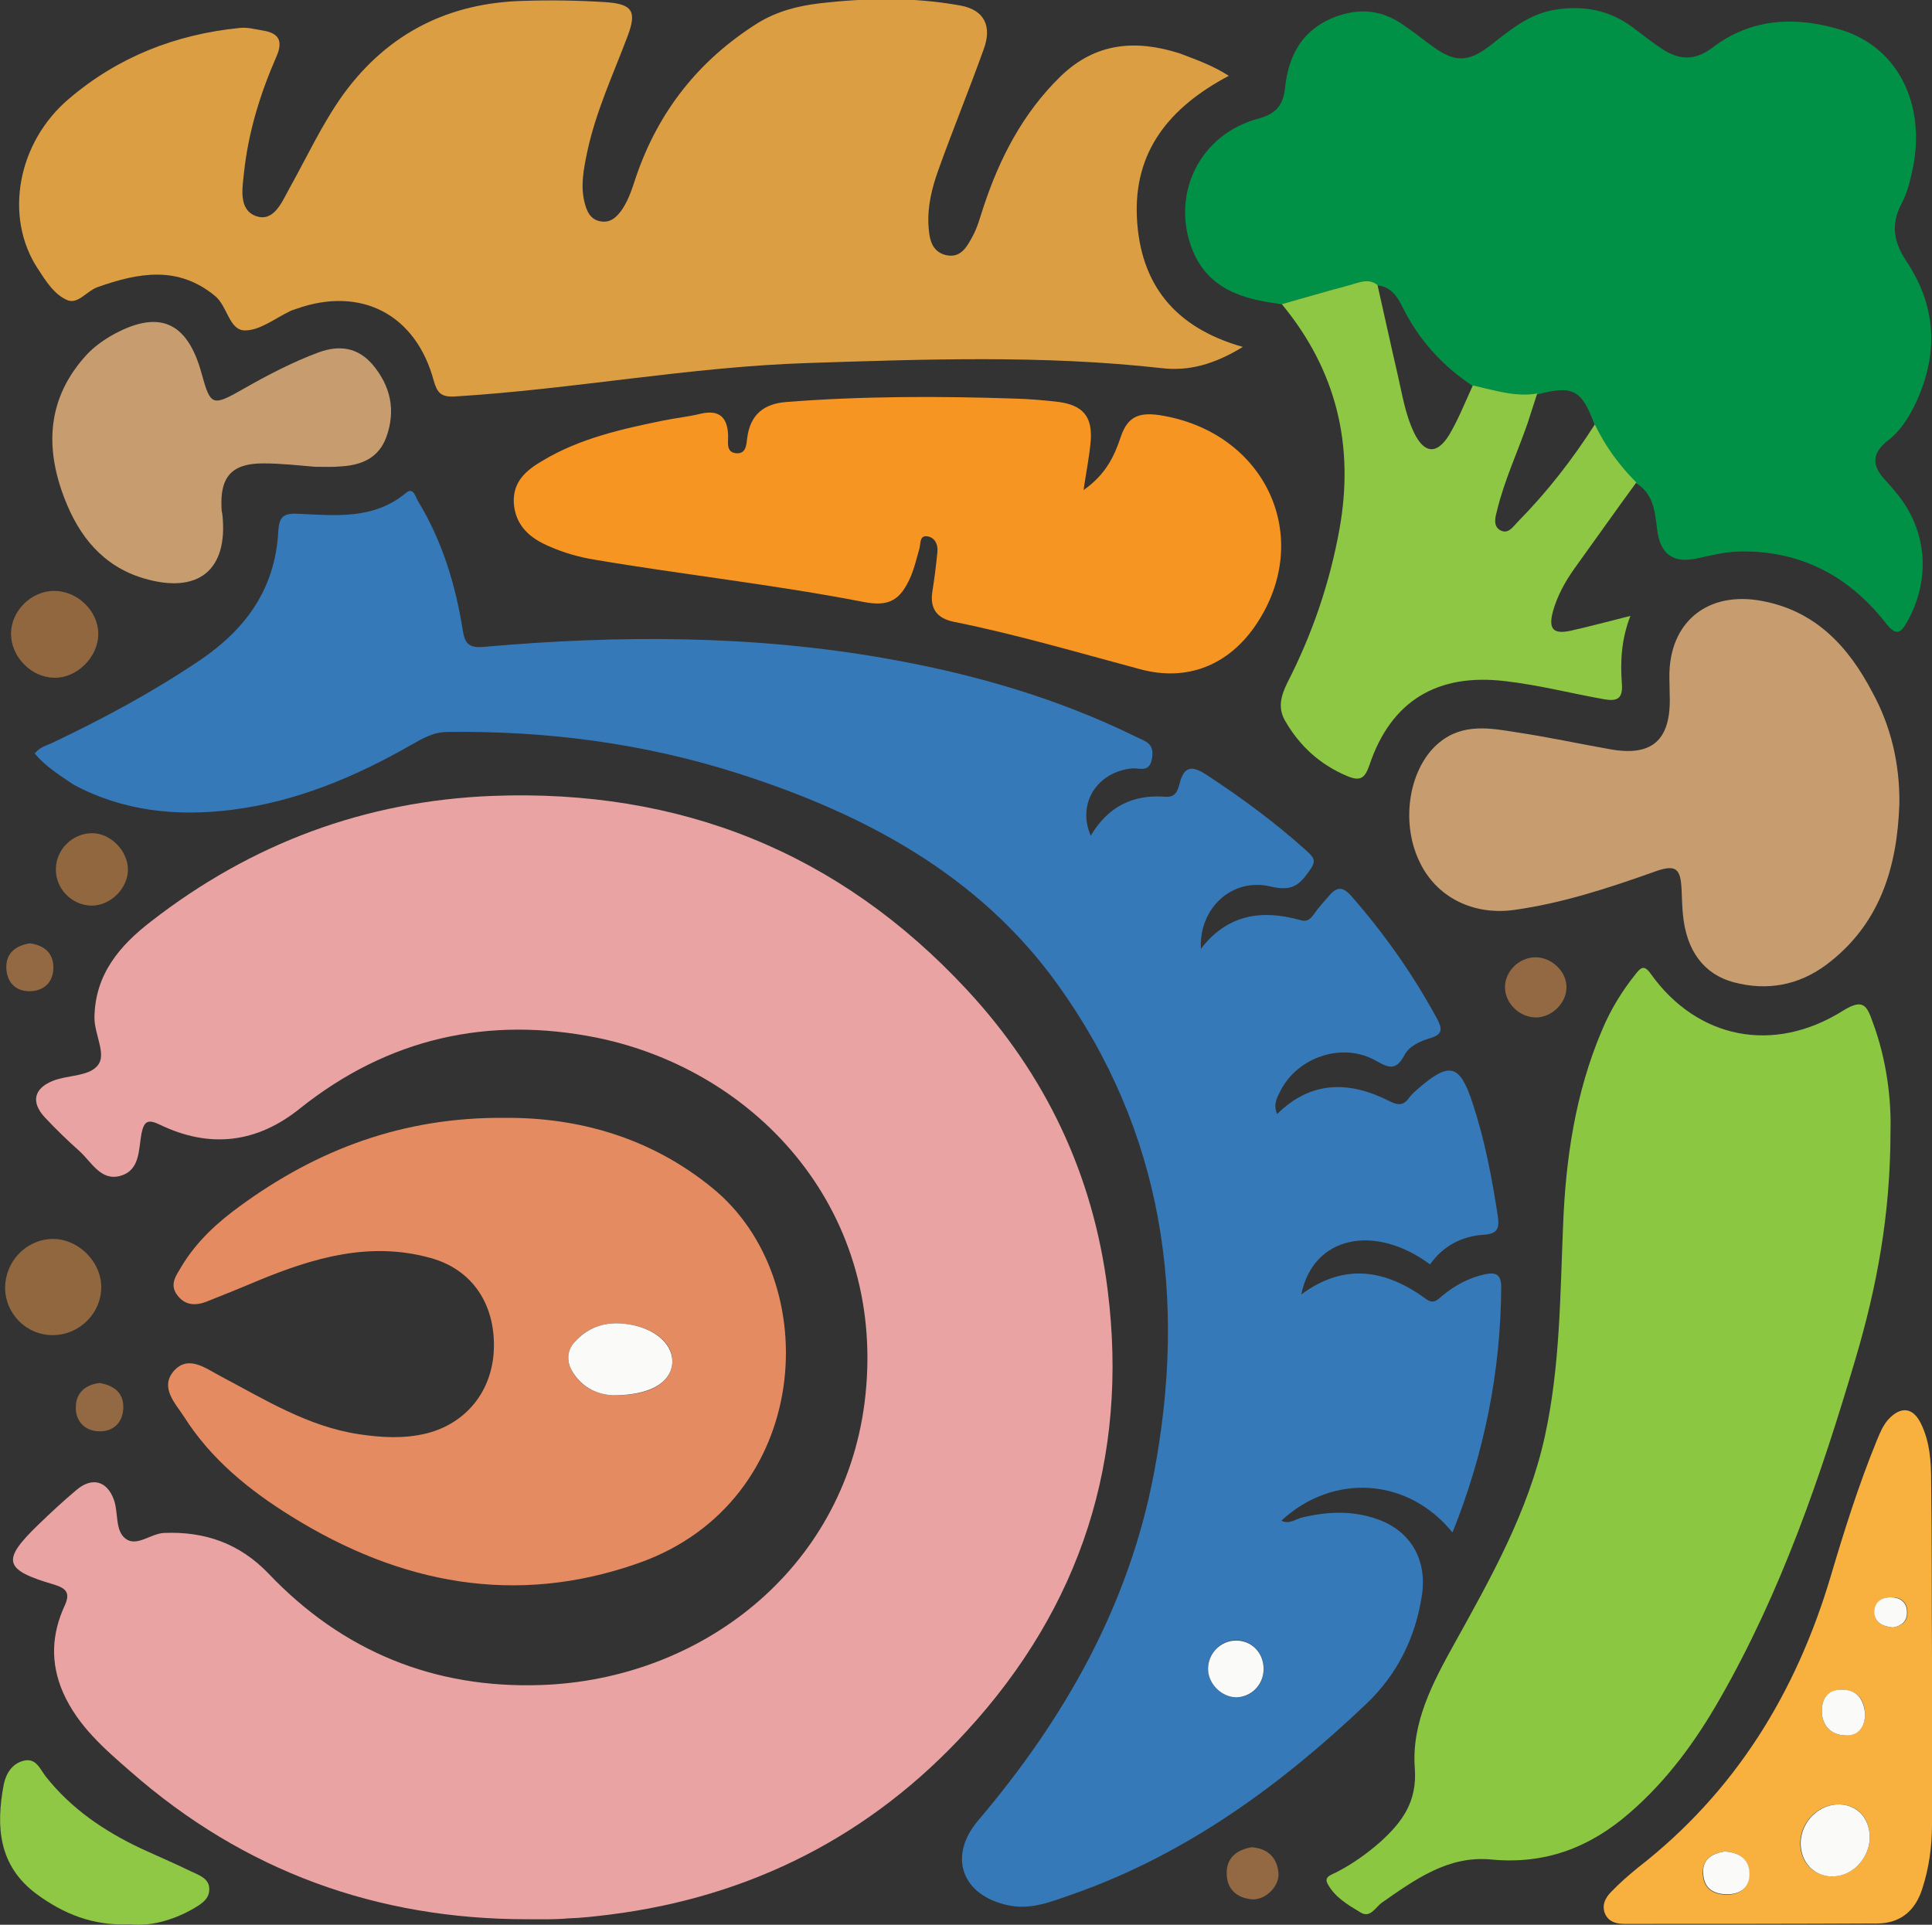 <?xml version="1.0" encoding="utf-8"?>
<!-- Generator: Adobe Illustrator 26.1.0, SVG Export Plug-In . SVG Version: 6.00 Build 0)  -->
<svg version="1.1" id="Layer_1" xmlns="http://www.w3.org/2000/svg" xmlns:xlink="http://www.w3.org/1999/xlink" x="0px" y="0px"
	 viewBox="0 0 456.1 454.4" style="enable-background:new 0 0 456.1 454.4;" xml:space="preserve">
<rect x="0" y="0" width="456.1" height="454.4" fill="#333333" stroke="none"/>
<style type="text/css">
	.st0{fill:#EAA3A3;}
	.st1{fill:#3579B8;}
	.st2{fill:#DB9E42;}
	.st3{fill:#019146;}
	.st4{fill:#8CC741;}
	.st5{fill:#E58B62;}
	.st6{fill:#F69521;}
	.st7{fill:#C79D6F;}
	.st8{fill:#8DC743;}
	.st9{fill:#F8B13F;}
	.st10{fill:#C79D70;}
	.st11{fill:#8EC844;}
	.st12{fill:#90673F;}
	.st13{fill:#926942;}
	.st14{fill:#FAFBF9;}
</style>
<g>
	<g>
		<path class="st0" d="M124.4,453.1c-35.5,0-66.8-11.4-93.5-34.8c-6.2-5.4-12.5-10.8-16-18.7c-3.1-7.1-2.7-13.9,0.4-20.6
			c1.3-2.9,0.4-4-2.5-4.9c-12-3.5-12.5-5.7-3.7-14.2c2.9-2.8,5.8-5.5,8.9-8.1c3.7-3.2,7.3-2.2,8.9,2.3c1.1,3.1,0.2,7.3,2.8,9.2
			c2.6,1.9,5.8-1.2,9-1.4c9.7-0.4,17.9,2.5,24.7,9.6c17.5,18.4,39.2,27.2,64.4,26.3c37.6-1.3,71.2-27.1,76.3-66.6
			c5.7-44.8-25.1-78.4-63.1-86.2c-25.8-5.2-49.4,0.1-70.2,16.7c-10.2,8.2-21.3,9.5-33.1,3.8c-2.9-1.4-3.7-0.7-4.3,2.1
			c-0.7,3.8-0.3,8.7-5,10c-4.6,1.3-6.8-3.3-9.7-5.9c-2.8-2.5-5.6-5.2-8.2-8c-3.2-3.5-2.5-6.7,1.9-8.5c3.7-1.5,9-1,10.9-4
			c1.7-2.6-1-7.1-1-10.9c0.1-10.3,6-17.1,13.4-22.8c23.7-18.4,50.5-28.4,80.5-29.6c44.3-1.7,81.9,13.3,112,45.7
			c18.6,20,29.9,43.7,33.3,71c5,39.9-6.4,74.8-33.3,104.1c-22.5,24.6-50.9,39.1-84.2,43.3c-3.3,0.4-6.6,0.8-9.9,0.9
			C130.8,453.2,127.6,453.1,124.4,453.1z"/>
		<path class="st1" d="M8.2,177.9c1.2-1.6,2.9-1.9,4.3-2.6c12-5.7,23.7-12,34.8-19.5c10.9-7.4,17.7-17,18.4-30.4
			c0.2-3.5,1.3-4.3,4.8-4.1c8.8,0.4,17.7,1.4,25.3-4.9c1.9-1.6,2.3,1.1,3,2.1c5.6,9.3,8.7,19.4,10.4,30c0.5,3.3,1.3,4.6,5.2,4.2
			c31.8-2.8,63.5-2.8,95,2.8c20.4,3.6,40.2,9.3,58.9,18.5c2,1,4.2,1.4,3.7,4.8c-0.5,3.7-2.8,2.5-4.7,2.6c-8.3,0.8-13.1,8.3-9.8,15.9
			c4-6.8,9.9-9.8,17.5-9.2c2.5,0.2,3-1.3,3.5-3.2c1-3.9,2.8-4.3,6.3-2c8.4,5.5,16.4,11.4,23.8,18.1c1.7,1.6,2.2,2.3,0.5,4.6
			c-2.5,3.6-4.3,4.8-9.1,3.7c-9.1-2.2-17,5.1-16.5,14.7c6.3-8.2,14.4-9.3,23.4-6.8c1.6,0.5,2.4-0.1,3.3-1.4c1.1-1.6,2.5-3.1,3.8-4.6
			c1.7-1.9,3.1-1.8,4.9,0.2c7.8,8.9,14.6,18.5,20.3,29c1.3,2.4,1.5,3.8-1.6,4.7c-2.4,0.7-5,1.9-6.1,4.1c-2.1,3.9-4,2.7-6.9,1.1
			c-7.8-4.3-18.3-0.7-22.3,7.2c-0.8,1.6-1.8,3.2-0.8,5.5c8.1-8,17.2-7.8,26.6-3c2,1,3.3,1,4.6-0.9c0.6-0.8,1.4-1.5,2.1-2.1
			c7.4-6.4,9.8-5.8,12.8,3.3c2.9,8.7,4.6,17.7,6,26.8c0.4,2.8,0,4.2-3.3,4.4c-5.1,0.3-9.6,2.6-12.7,7c-13.1-9.7-27.6-6.7-30.4,7.1
			c10.4-7.7,20.2-5.7,29.5,1.1c1.8,1.3,2.7,0.1,3.8-0.8c3-2.5,6.4-4.3,10.2-5.1c2.4-0.5,3.7,0.1,3.7,3c-0.1,20-4,39.3-11.5,58
			c-10.5-13-28.2-14.1-40.4-2.8c1.9,1,3.5-0.5,5.1-0.8c6-1.4,11.9-1.6,17.7,0.5c7.8,2.8,11.6,9.6,10.4,17.8
			c-1.5,10.1-5.9,18.9-13.2,25.8c-20.2,19.2-42.4,35.4-69,44.8c-5,1.7-9.9,3.9-15.5,2.7c-10.9-2.3-14.3-11.5-7.1-20
			c20.4-24,35.6-50.8,41.5-81.9c7.9-41.4,2.3-80.8-22.8-115.6c-18.5-25.7-45.4-40.1-75-49.6c-22.4-7.2-45.4-10.2-68.9-9.9
			c-3.5,0-6,1.6-8.7,3.1c-13.3,7.6-27.2,13.4-42.4,15.3c-13,1.6-25.6,0.3-37.3-6C13.9,182.9,10.7,180.9,8.2,177.9z M291.9,400.7
			c3.7,0,6.5-3,6.4-6.8c0-3.8-2.9-6.7-6.5-6.7c-3.6,0-6.6,3.1-6.6,6.7C285.2,397.5,288.4,400.7,291.9,400.7z"/>
		<path class="st2" d="M290.1,17.9c-14,7.4-22.5,17.8-21.7,33.6c0.8,15.4,8.7,25.8,25,30.4c-6.7,4.1-12.7,5.8-19.3,5
			c-27.7-3.1-55.5-2.1-83.3-1.2c-28,0.9-55.5,6.2-83.4,7.9c-3.3,0.2-4.2-0.9-5-3.7c-4.2-15.7-17.2-22.4-32.4-17
			c-0.5,0.2-1,0.3-1.4,0.5c-3.6,1.7-7.3,4.7-10.9,4.6c-3.6-0.1-4-5.7-6.9-8.1c-8.8-7.3-18.2-5.5-27.8-2.1c-2.5,0.9-4.5,4-7,3.1
			c-3.2-1.3-5.2-4.6-7.1-7.5c-8-12.2-4.8-29.8,7.4-40.1C27.8,13.5,41.4,8.1,56.6,6.6c1.8-0.2,3.6,0.3,5.4,0.6
			c3.9,0.6,4.9,2.5,3.2,6.3c-3.8,8.7-6.6,17.8-7.6,27.3c-0.4,3.7-1.3,8.7,2.8,10.2c4.2,1.5,6.1-3.2,7.8-6.3
			c4.2-7.5,7.8-15.4,12.9-22.5c10.6-14.5,25-21.6,42.7-22c6.3-0.2,12.7-0.1,19,0.3c6.6,0.4,7.6,2.2,5.3,8.2
			c-3.4,9-7.5,17.8-9.5,27.3c-0.8,3.9-1.6,7.8-0.6,11.8c0.5,2,1.3,3.9,3.5,4.4c2.5,0.6,4.1-0.9,5.4-2.8c1.6-2.4,2.4-5.1,3.3-7.8
			c5.3-15.4,14.8-27.4,28.6-36.1c4.5-2.8,9.5-4.1,14.6-4.7c11.1-1.3,22.3-1.5,33.3,0.5c5.6,1,7.6,4.8,5.5,10.4
			c-3.4,9.5-7.3,19-10.7,28.5c-1.5,4.2-2.6,8.6-2.3,13.2c0.2,2.8,0.6,5.9,4,6.8c3.6,0.9,5.1-2,6.4-4.4c1.2-2.2,1.8-4.6,2.6-7
			c3.8-11.5,9.3-22.1,18.1-30.7c8.3-8.1,17.8-8.8,28.2-5.5C282.4,14.1,286.2,15.4,290.1,17.9z"/>
		<path class="st3" d="M302.6,71.8c-9.3-1.1-17.8-3.6-21.4-13.6c-4.6-12.9,2.3-26.6,15.9-30.2c4.4-1.2,5.9-3.4,6.3-7.5
			c0.8-7.2,3.8-13,10.8-16.1c5.6-2.4,11-2.4,16.2,0.9c2.5,1.6,4.9,3.5,7.3,5.3c5.6,4.2,8.8,4.3,14.3,0c4.6-3.6,9-7.3,15.1-8.3
			c6.8-1.1,12.9,0.1,18.4,4.2c2.3,1.7,4.5,3.5,6.8,5c4,2.7,7.8,2.9,11.9-0.2c9.4-7.2,20.1-7.5,30.9-4.1c13,4.2,19.5,17.4,16.5,32.4
			c-0.6,2.9-1.3,5.9-2.7,8.5c-2.6,4.9-1.8,9.1,1.1,13.5c7.2,10.7,7.7,22,2.2,33.7c-1.6,3.3-3.6,6.5-6.5,8.7
			c-4.1,3.2-3.7,6.2-0.4,9.6c1,1.1,2,2.3,2.9,3.4c6.8,8.7,7.5,19.8,2.2,29.5c-1.7,3.1-2.7,3.8-5.3,0.5
			c-8.7-11.1-20.2-17.1-34.5-16.8c-3.4,0.1-6.6,0.9-9.8,1.6c-5.8,1.3-8.9-0.9-9.6-6.9c-0.5-4.2-0.9-8.3-4.9-10.8
			c-4-4-7.3-8.6-9.8-13.7c-3.1-8.4-5.1-9.5-13.5-7.3c-5.3,0.9-10.2-0.8-15.2-1.9c-7.3-4.8-12.9-11-16.8-18.9
			c-1.1-2.3-2.7-4.6-5.7-4.9c-2.2-1.7-4.4-0.6-6.5,0C313.3,68.7,308,70.3,302.6,71.8z"/>
		<path class="st4" d="M446.3,267c0,20-3.3,37-8.2,53.6c-8.2,27.8-17.6,55.2-32.1,80.5c-5.7,10-12.5,19.3-21.3,26.9
			c-9.4,8.2-20,12.2-32.6,11c-10.2-1-18,4.7-25.9,10.2c-1.5,1.1-2.7,3.7-5,2.3c-3-1.8-6.1-3.6-7.8-6.8c-0.9-1.7,1-2.1,2.1-2.7
			c3.7-1.9,7.1-4.3,10.3-7.1c5.2-4.7,8.8-9.5,8.2-17.5c-0.8-10.6,4.2-20.1,9.2-29.1c8.7-15.7,17.6-31.4,21.5-49.2
			c3.6-16.4,3.6-33,4.3-49.6c0.6-15.9,2.9-31.5,9.2-46.3c2-4.8,4.7-9.2,7.9-13.2c1.2-1.5,2-2.4,3.6-0.1c11,15.4,29,19,45.4,8.7
			c4.7-2.9,5.6-1.3,7,2.7C445.5,250.4,446.5,259.9,446.3,267z"/>
		<path class="st5" d="M119.2,263.9c17.3-0.1,34.3,4.6,48.9,16.5c27,21.9,23.7,74.1-17.3,88.6c-29.1,10.3-56.4,4.9-82-11
			c-10-6.2-19-13.5-25.4-23.6c-2-3.1-5.7-6.8-2.4-10.7c3.4-3.9,7.5-0.7,10.9,1.1c10.6,5.6,20.8,12,32.9,13.8
			c5.3,0.8,10.6,1.1,15.9-0.2c9.5-2.4,15.7-10.2,15.9-20.3c0.2-10.4-5.2-18.4-14.9-21.1c-14.3-4-27.6-0.1-40.7,5.3
			c-4,1.7-8,3.3-12,4.9c-2.7,1.1-5.3,1.1-7.2-1.5c-1.9-2.6-0.1-4.7,1.1-6.8c3.5-5.8,8.4-10.3,13.8-14.2
			C74.9,271.4,95.1,263.7,119.2,263.9z M144.8,329.4c8.7,0.1,13.4-2.9,13.9-7.4c0.5-4.3-3.5-8.2-10-9.3c-5-0.9-9.7,0.2-13.1,4.2
			c-1.6,1.9-1.9,4.3-0.7,6.5C137.4,328.1,141.8,329.3,144.8,329.4z"/>
		<path class="st6" d="M255.8,115.7c5.3-3.7,7.3-8.1,8.8-12.6c1.6-4.7,4.2-5.8,9.1-5.1c25.1,3.9,36.7,28.9,22.8,49.5
			c-6.4,9.5-16.2,13.5-27.3,10.5c-14.6-3.9-29.1-8.2-44-11.2c-4-0.8-5.7-3.1-5.1-7.1c0.5-3.1,0.9-6.3,1.2-9.4
			c0.2-1.8-0.7-3.6-2.6-3.7c-1.7-0.1-1.3,1.9-1.7,3.1c-0.6,2.1-1.1,4.2-1.9,6.2c-2.5,5.8-5.1,7.4-11.3,6.2
			c-21.1-4.1-42.4-6.4-63.6-10c-3.6-0.6-7.1-1.6-10.5-3.1c-4.5-1.9-8-4.8-8.4-10.2c-0.3-5.2,3.1-7.9,6.9-10.1
			c8.7-5.2,18.5-7.4,28.3-9.4c2.9-0.6,5.9-0.9,8.8-1.6c4.6-1.1,6.5,0.9,6.6,5.3c0,1.5-0.5,3.8,1.9,4c2.3,0.2,2.4-1.9,2.6-3.6
			c0.7-5.5,3.9-8.1,9.3-8.5c17.9-1.4,35.9-1.4,53.9-0.8c3.5,0.1,7,0.4,10.4,0.8c5.6,0.8,7.9,3.4,7.5,9.1
			C257.2,107.6,256.5,111,255.8,115.7z"/>
		<path class="st7" d="M448.4,189.7c-0.5,15.1-4.6,28.6-17.3,38.1c-6.5,4.8-13.9,6.2-21.8,4.1c-7.1-1.9-11.2-7.5-12-16
			c-0.2-1.8-0.2-3.7-0.3-5.5c-0.2-5.5-1.3-6.5-6.7-4.5c-10.7,3.8-21.4,7.3-32.7,8.9c-9.7,1.4-18.6-2.9-22.6-11.6
			c-4.5-9.6-2.2-22.3,4.9-28c5.6-4.5,12-3.3,18.2-2.3c7.4,1.1,14.7,2.7,22.1,4c9.6,1.7,14-2,14-11.6c0-1.8-0.1-3.7-0.1-5.5
			c-0.1-13,9.1-20.4,22-17.9c12.6,2.4,20.3,10.8,25.9,21.5C446.4,171.4,448.5,180.3,448.4,189.7z"/>
		<path class="st8" d="M302.6,71.8c5.4-1.5,10.7-3.1,16.1-4.5c2.2-0.6,4.4-1.7,6.5,0c1.6,7,3.1,14,4.7,20.9
			c1.1,4.7,1.8,9.5,3.9,13.9c2.4,5,5.4,5.3,8.3,0.6c2.2-3.7,3.8-7.8,5.6-11.7c5,1.1,10,2.8,15.2,1.9c-0.8,2.4-1.5,4.7-2.3,7.1
			c-2.4,6.9-5.5,13.5-7.2,20.6c-0.4,1.5-1,3.6,0.8,4.6c1.9,1,3-0.9,4.1-2c6.9-7,12.9-14.7,18.2-23c2.5,5.2,5.8,9.7,9.8,13.7
			c-4.9,6.7-9.7,13.5-14.6,20.3c-2.2,3.1-4.1,6.5-5.1,10.2c-1.1,4.1,0.1,5.4,4.2,4.5c4.5-1,8.9-2.2,14.1-3.5
			c-2.2,5.7-2.4,10.9-2,16.2c0.2,3.3-1.1,4-4.1,3.5c-7.9-1.4-15.6-3.4-23.5-4.3c-15.9-1.9-26.9,4.6-32,19.8
			c-1.1,3.2-2.2,3.9-5.3,2.6c-6.4-2.7-11.2-7.1-14.6-13c-1.8-3.1-1-5.9,0.5-9c5.9-11.5,10-23.5,12.3-36.2
			C319.8,105.2,315.5,87.4,302.6,71.8z"/>
		<path class="st9" d="M456.1,391.2c0,13.2,0,26.3,0,39.5c0,5.2-0.7,10.3-2.3,15.2c-1.6,5.1-5.1,8.2-10.7,8.2
			c-19.8,0.1-39.6,0.1-59.4,0.1c-1.9,0-3.7-0.3-4.7-2.2c-1-2.2,0-4,1.4-5.4c1.9-2,4.1-3.9,6.3-5.7c22.9-17.8,37.3-41.2,45.5-68.8
			c3.2-10.8,6.6-21.6,10.9-32.1c0.7-1.7,1.4-3.4,2.6-4.8c3-3.3,5.9-3,7.8,0.9c2.1,4.3,2.4,9,2.4,13.6
			C456.1,363.6,456,377.4,456.1,391.2C456,391.2,456.1,391.2,456.1,391.2z M441.4,433.9c0-4.6-2.7-7.8-7.1-7.9c-4.9-0.2-9.2,4-9.3,9
			c-0.1,4.6,3.2,8,7.6,8C437.3,442.9,441.3,438.8,441.4,433.9z M440.3,404.6c-0.2-3.4-1.8-5.6-5.4-5.7c-3.2,0-4.8,1.9-4.8,5
			c0,3.5,2.2,5.7,5.5,5.8C438.5,409.8,440.3,407.8,440.3,404.6z M407.1,437.1c-3,0.5-5.3,1.8-5.1,5.4c0.2,3.4,2.5,4.8,5.7,4.8
			c3.4,0,5.4-1.9,5.2-5.2C412.8,438.7,410.4,437.3,407.1,437.1z M446.9,384.2c1.8-0.3,3.5-1.2,3.4-3.7c-0.1-2.4-1.7-3.5-3.9-3.4
			c-2.3,0-3.9,1.3-3.8,3.6C442.6,382.9,444.3,384,446.9,384.2z"/>
		<path class="st10" d="M74.4,110.2c-3.7-0.3-8-0.8-12.3-0.8c-7.4,0-10.2,3.2-9.8,10.6c0,0.5,0.1,1,0.2,1.5
			c1.4,13.1-5.7,18.9-18.7,15c-9.6-2.9-15.2-10-18.6-18.9c-4.7-12.2-4-23.8,5.3-33.9c1.6-1.7,3.5-3.1,5.5-4.3
			c11.3-6.5,18.2-3.7,21.6,8.8c2.1,7.6,2.5,7.8,9.7,3.7c5.8-3.3,11.7-6.4,17.9-8.7c4.9-1.8,9.2-1.2,12.7,2.8
			c4.3,5.1,5.6,10.8,3.3,17.2c-1.8,4.9-5.8,6.6-10.6,6.9C78.6,110.3,76.8,110.2,74.4,110.2z"/>
		<path class="st11" d="M30.7,454.3c-8.8,0.4-15.7-2.5-22-7.1c-9.1-6.7-9.7-16-7.8-26c0.5-2.4,1.9-4.8,4.6-5.5
			c3-0.8,3.9,1.9,5.3,3.7c6,7.6,13.8,12.9,22.5,17c3.9,1.8,7.9,3.5,11.8,5.4c1.9,0.9,4.4,1.7,4.3,4.3c0,2.4-2.2,3.6-4.1,4.7
			C40.6,453.4,35.5,454.8,30.7,454.3z"/>
		<path class="st12" d="M12.6,315.2c-6.3,0.1-11.4-5-11.4-11.3c0.1-6.1,4.9-11.2,11-11.4c6-0.2,11.6,5.1,11.7,11.2
			C24,309.9,18.9,315.1,12.6,315.2z"/>
		<path class="st12" d="M12.8,139.5c5.4,0,10.3,4.6,10.4,10c0.1,5.5-5,10.7-10.5,10.5c-5.4-0.1-10.1-5-10.1-10.4
			C2.6,144.3,7.3,139.5,12.8,139.5z"/>
		<path class="st12" d="M30.2,205.3c0,4.5-4.2,8.6-8.7,8.5c-4.6-0.1-8.5-4.1-8.3-8.8c0.1-4.5,3.9-8.2,8.4-8.3
			C26,196.6,30.2,200.8,30.2,205.3z"/>
		<path class="st13" d="M362.6,240.2c-3.7,0-7.1-3.1-7.3-6.8c-0.2-3.9,3.2-7.4,7.2-7.4c3.9,0,7.5,3.5,7.3,7.3
			C369.7,236.9,366.3,240.2,362.6,240.2z"/>
		<path class="st13" d="M295.5,436.1c3.7,0.3,5.9,2.3,6.3,5.9c0.4,3.2-3,6.6-6.2,6.4c-3.7-0.3-6-2.5-6-6.1
			C289.5,438.7,291.9,436.7,295.5,436.1z"/>
		<path class="st13" d="M23.5,326.5c3.6,0.6,5.8,2.5,5.6,6.1c-0.2,3.5-2.6,5.5-6,5.3c-3.2-0.2-5.3-2.5-5.2-5.7
			C17.9,328.8,20.2,326.9,23.5,326.5z"/>
		<path class="st13" d="M7,222.7c3.3,0.4,5.6,2.2,5.6,5.7c0,3.3-2,5.4-5.2,5.6c-3.4,0.2-5.7-1.8-5.9-5.3
			C1.3,225.1,3.6,223.3,7,222.7z"/>
		<path class="st14" d="M291.9,400.7c-3.5,0-6.7-3.2-6.7-6.7c0-3.7,3-6.7,6.6-6.7c3.7,0,6.5,2.9,6.5,6.7
			C298.3,397.7,295.5,400.6,291.9,400.7z"/>
		<path class="st14" d="M144.8,329.4c-3-0.1-7.3-1.3-9.9-6c-1.2-2.3-0.9-4.7,0.7-6.5c3.5-4,8.1-5.1,13.1-4.2c6.4,1.1,10.4,5,10,9.3
			C158.2,326.5,153.4,329.4,144.8,329.4z"/>
		<path class="st14" d="M441.4,433.9c-0.1,4.8-4,9-8.7,9.1c-4.4,0.1-7.7-3.4-7.6-8c0.1-5,4.4-9.2,9.3-9
			C438.6,426.2,441.4,429.3,441.4,433.9z"/>
		<path class="st14" d="M440.3,404.6c0,3.3-1.8,5.3-4.7,5.1c-3.3-0.1-5.5-2.3-5.5-5.8c0-3.1,1.6-5.1,4.8-5
			C438.4,398.9,440,401.2,440.3,404.6z"/>
		<path class="st14" d="M407.1,437.1c3.3,0.2,5.7,1.6,5.9,4.9c0.2,3.3-1.8,5.2-5.2,5.2c-3.2,0-5.5-1.3-5.7-4.8
			C401.8,438.9,404.2,437.6,407.1,437.1z"/>
		<path class="st14" d="M446.9,384.2c-2.6-0.2-4.3-1.3-4.4-3.5c-0.1-2.3,1.5-3.6,3.8-3.6c2.3,0,3.8,1.1,3.9,3.4
			C450.3,382.9,448.7,383.9,446.9,384.2z"/>
	</g>
</g>
</svg>
